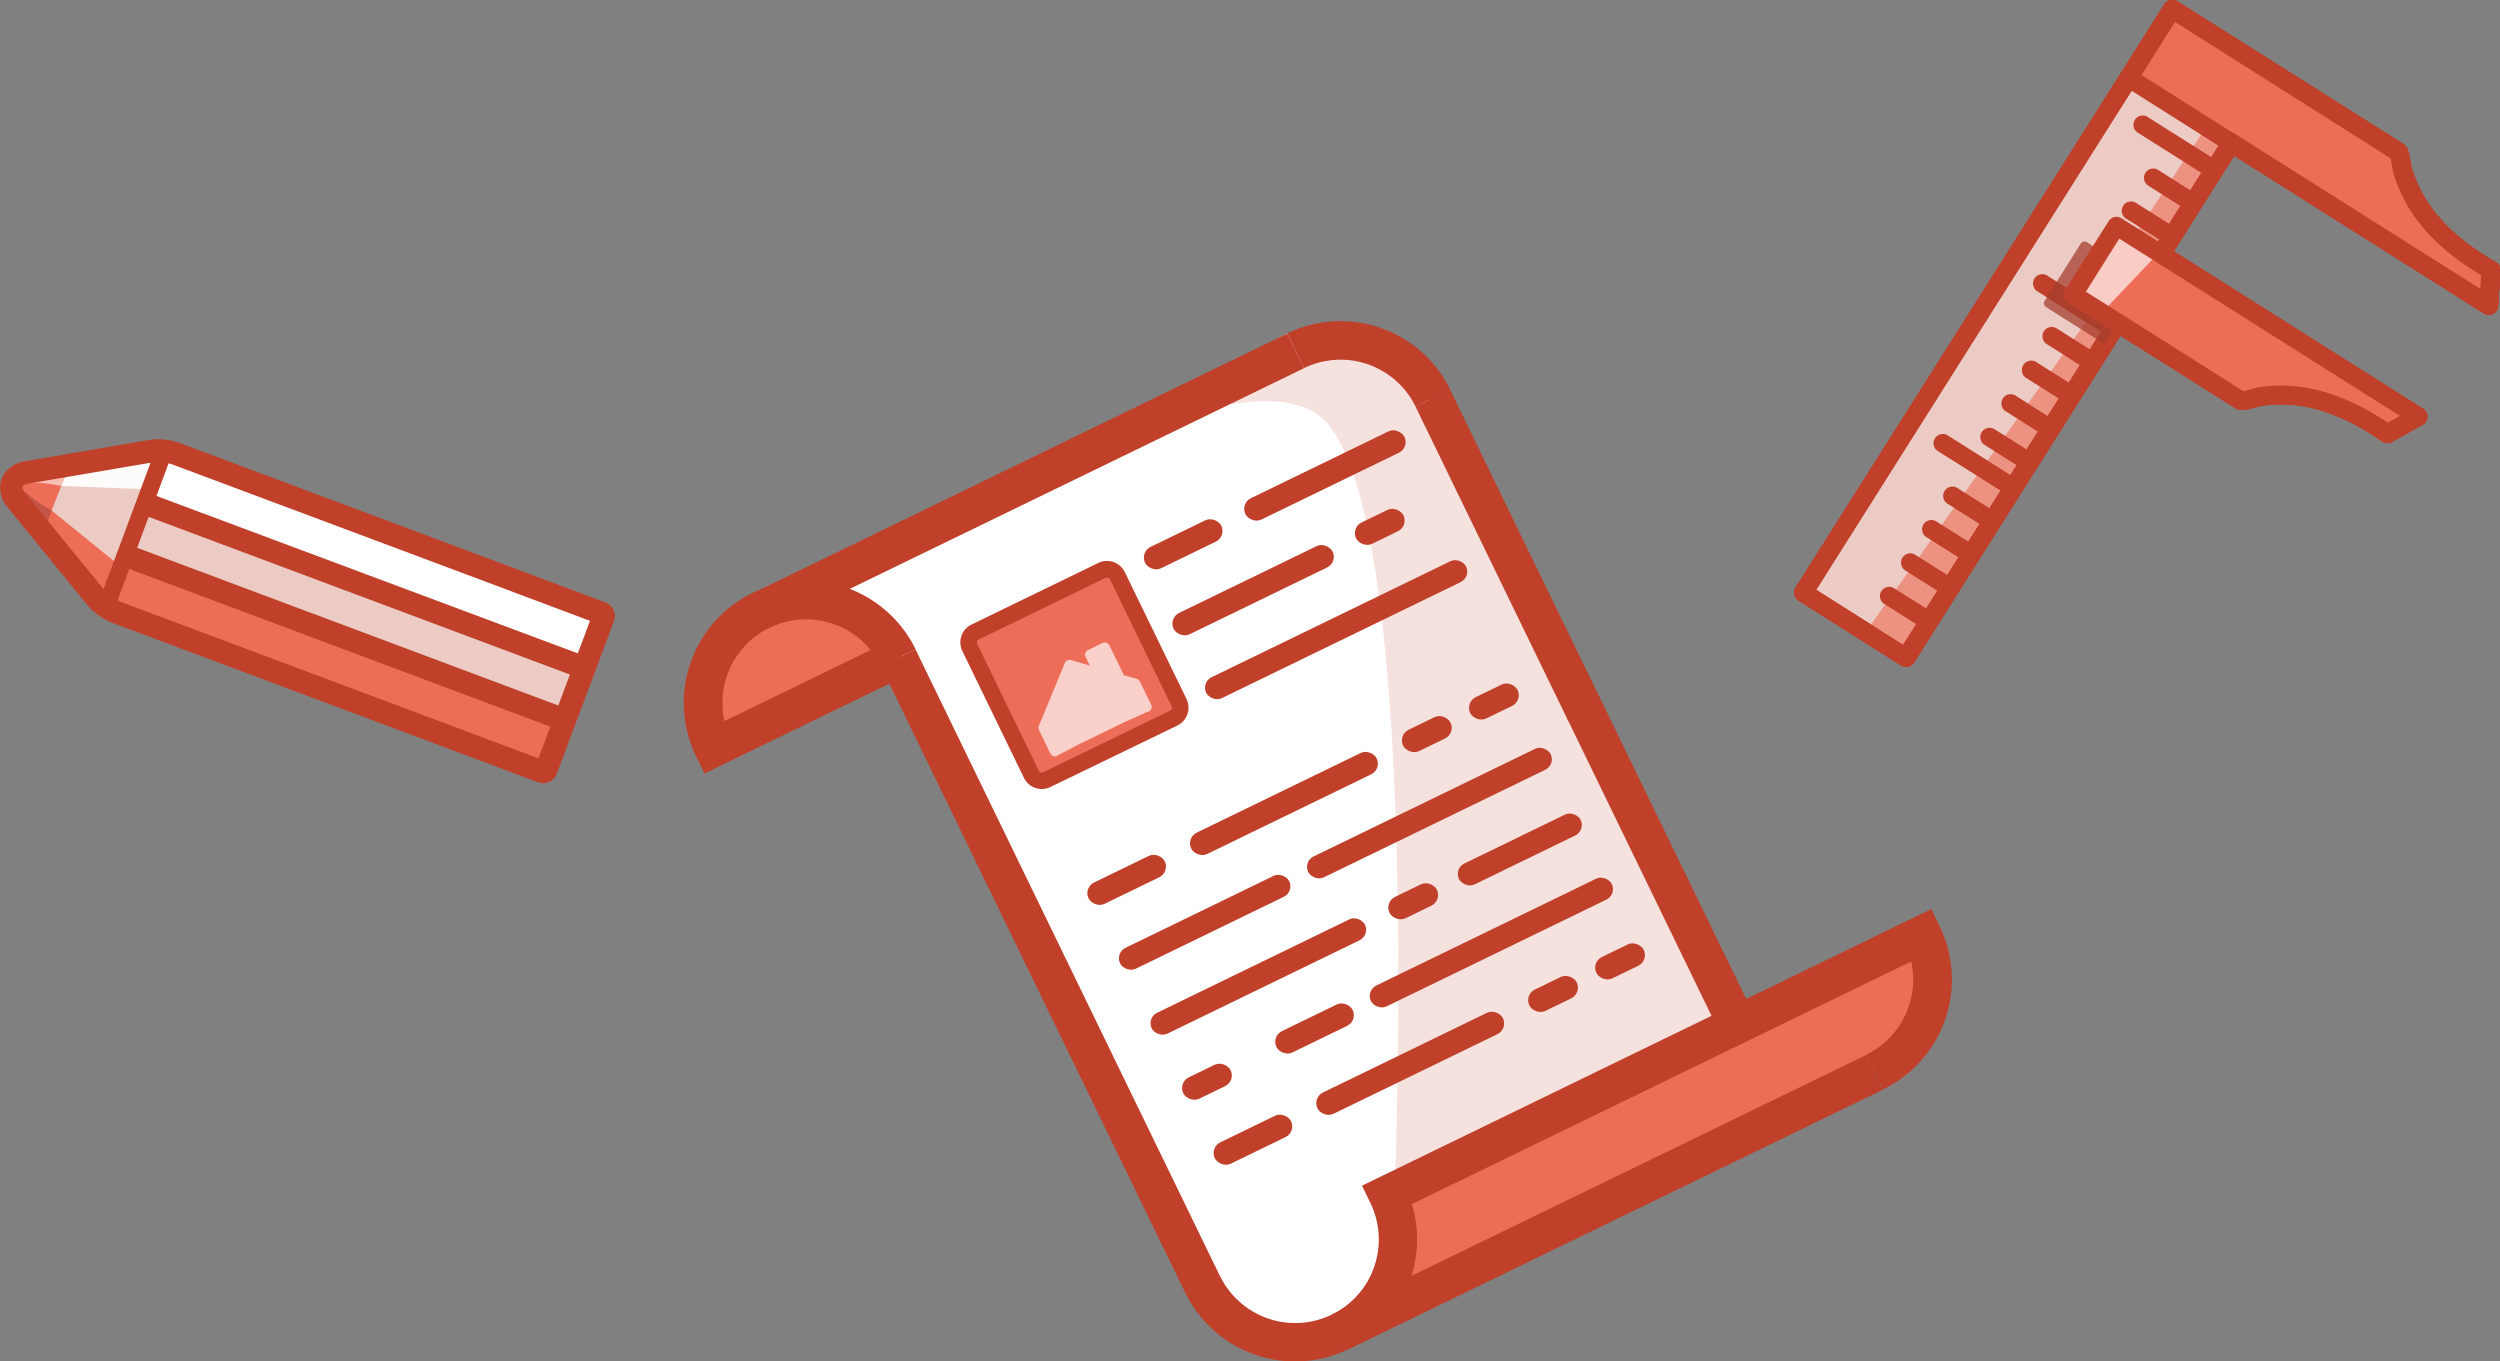 <svg xmlns="http://www.w3.org/2000/svg" viewBox="0 0 454.24 247.37"><rect x="0" y="0" width="454.24" height="247.37" fill="#808080" stroke="none"/><defs><style>.cls-1{fill:#edcbc5;}.cls-13,.cls-2{fill:#c0402a;}.cls-3{fill:#ed6d57;}.cls-4{opacity:0.62;}.cls-15,.cls-5{fill:#fff;}.cls-6{opacity:0.74;}.cls-7{fill:#a43d2c;}.cls-8{opacity:0.31;}.cls-9{opacity:0.66;}.cls-10{opacity:0.93;}.cls-11{fill:#631e20;}.cls-12{opacity:0.56;}.cls-13{opacity:0.16;}.cls-14{fill:#ed6d58;}.cls-15{opacity:0.68;}</style></defs><title>services</title><g id="Layer_2" data-name="Layer 2"><g id="Layer_1-2" data-name="Layer 1"><path class="cls-1" d="M452.13,55.45l.42-6.39c-5.37-3-10.59-7.19-13.69-12.58a26.38,26.38,0,0,1-2.36-5.42c-.18-.58-.44-3.22-.88-3.5L413.3,13.46,395.55,2.24l-.88-.56-67,106,18.63,11.77,59.08-93.52Z"/><path class="cls-2" d="M345.43,120.88,326.8,109.11a1.69,1.69,0,0,1-.53-2.33l67-106a1.69,1.69,0,0,1,2.33-.53l41,25.88c.9.57,1.11,1.63,1.44,3.63,0,.29.12.7.15.81a24.69,24.69,0,0,0,2.21,5.07c3.25,5.65,8.89,9.62,13.05,12a1.69,1.69,0,0,1,.86,1.58l-.42,6.39a1.69,1.69,0,0,1-2.58,1.32L405.94,28.27l-58.18,92.09A1.69,1.69,0,0,1,345.43,120.88ZM330,107.16l15.78,10L404,25a1.69,1.69,0,0,1,2.33-.53l44.32,28L450.8,50c-6-3.55-10.66-7.92-13.4-12.68a28.08,28.08,0,0,1-2.51-5.77,10.53,10.53,0,0,1-.25-1.23c-.07-.4-.19-1.15-.3-1.57L395.2,4Z"/><polygon class="cls-3" points="395.55 2.24 386.79 14.17 452.21 54.33 452.83 48.71 440.6 38.57 435.45 27.57 395.55 2.24"/><g class="cls-4"><polygon class="cls-3" points="405.5 27.47 347.09 119.93 340.7 115.9 382.22 56.05 383.07 52.65 401.91 23.87 405.5 27.47"/></g><path class="cls-5" d="M352.95,80.47l12.39,7.83"/><path class="cls-2" d="M364.44,89.73,352,81.9a1.69,1.69,0,0,1,1.8-2.85l12.39,7.83a1.69,1.69,0,0,1-1.8,2.85Z"/><path class="cls-5" d="M343.16,108.23l6.86,4.33"/><path class="cls-2" d="M349.12,114l-6.86-4.33a1.69,1.69,0,0,1,1.8-2.85l6.86,4.33a1.69,1.69,0,0,1-1.8,2.85Z"/><path class="cls-5" d="M347,102.16l6.86,4.33"/><path class="cls-2" d="M352.95,107.92l-6.86-4.33a1.69,1.69,0,0,1,1.8-2.85l6.86,4.33a1.69,1.69,0,0,1-1.8,2.85Z"/><path class="cls-5" d="M350.82,96.1l6.86,4.33"/><path class="cls-2" d="M356.78,101.86l-6.86-4.33a1.69,1.69,0,0,1,1.8-2.85L358.58,99a1.69,1.69,0,0,1-1.8,2.85Z"/><path class="cls-5" d="M354.66,90l6.86,4.33"/><path class="cls-2" d="M360.61,95.79l-6.86-4.33a1.69,1.69,0,0,1,1.8-2.85l6.86,4.33a1.69,1.69,0,0,1-1.8,2.85Z"/><path class="cls-5" d="M371.19,51.6l12.39,7.83"/><path class="cls-2" d="M382.68,60.86,370.29,53a1.69,1.69,0,1,1,1.8-2.85L384.48,58a1.69,1.69,0,0,1-1.8,2.85Z"/><path class="cls-5" d="M361.4,79.36l6.86,4.33"/><path class="cls-2" d="M367.36,85.11l-6.86-4.33a1.69,1.69,0,0,1,1.8-2.85l6.86,4.33a1.69,1.69,0,0,1-1.8,2.85Z"/><path class="cls-5" d="M365.23,73.29l6.86,4.33"/><path class="cls-2" d="M371.19,79l-6.86-4.33a1.69,1.69,0,0,1,1.8-2.85L373,76.2a1.69,1.69,0,0,1-1.8,2.85Z"/><path class="cls-5" d="M369.06,67.23l6.86,4.33"/><path class="cls-2" d="M375,73l-6.86-4.33A1.69,1.69,0,1,1,370,65.8l6.86,4.33A1.69,1.69,0,1,1,375,73Z"/><path class="cls-5" d="M372.9,61.16l6.86,4.33"/><path class="cls-2" d="M378.85,66.92,372,62.59a1.69,1.69,0,1,1,1.8-2.85l6.86,4.33a1.69,1.69,0,1,1-1.8,2.85Z"/><path class="cls-5" d="M379.64,50.48l6.86,4.33"/><path class="cls-2" d="M385.6,56.24l-6.86-4.33a1.69,1.69,0,0,1,1.8-2.85l6.86,4.33a1.69,1.69,0,0,1-1.8,2.85Z"/><path class="cls-5" d="M383.47,44.42l6.86,4.33"/><path class="cls-2" d="M389.43,50.18l-6.86-4.33a1.69,1.69,0,0,1,1.8-2.85l6.86,4.33a1.69,1.69,0,0,1-1.8,2.85Z"/><path class="cls-5" d="M387.31,38.35l6.86,4.33"/><path class="cls-2" d="M393.26,44.11l-6.86-4.33a1.69,1.69,0,1,1,1.8-2.85l6.86,4.33a1.69,1.69,0,1,1-1.8,2.85Z"/><path class="cls-5" d="M391.14,32.29,398,36.62"/><path class="cls-2" d="M397.09,38l-6.86-4.33a1.69,1.69,0,0,1,1.8-2.85l6.86,4.33a1.69,1.69,0,0,1-1.8,2.85Z"/><path class="cls-5" d="M389.43,22.73l12.39,7.83"/><path class="cls-2" d="M400.92,32l-12.39-7.83a1.69,1.69,0,1,1,1.8-2.85l12.39,7.83a1.69,1.69,0,0,1-1.8,2.85Z"/><path class="cls-2" d="M345.43,120.88,326.8,109.11a1.69,1.69,0,0,1-.53-2.33l67-106a1.69,1.69,0,0,1,2.33-.53l41,25.88c.9.57,1.11,1.63,1.44,3.63,0,.29.12.7.15.81a24.69,24.69,0,0,0,2.21,5.07c3.25,5.65,8.89,9.62,13.05,12a1.69,1.69,0,0,1,.86,1.58l-.42,6.39a1.69,1.69,0,0,1-2.58,1.32L405.94,28.27l-58.18,92.09A1.69,1.69,0,0,1,345.43,120.88ZM330,107.16l15.78,10L404,25a1.69,1.69,0,0,1,2.33-.53l44.32,28L450.8,50c-6-3.55-10.66-7.92-13.4-12.68a28.08,28.08,0,0,1-2.51-5.77,10.53,10.53,0,0,1-.25-1.23c-.07-.4-.19-1.15-.3-1.57L395.2,4Z"/><g class="cls-6"><path class="cls-7" d="M389.75,50.74,379.16,44a.79.79,0,0,0-1.09.25L371.49,54.7a.79.79,0,0,0,.25,1.09l10.59,6.69Z"/></g><path class="cls-3" d="M439.36,75.67,384.56,41l-7.89,12.48,30.41,19.21c.44.28,2.93-.62,3.53-.71a26.38,26.38,0,0,1,5.91-.2c6.2.49,12.21,3.4,17.24,7Z"/><g class="cls-8"><polygon class="cls-5" points="391.88 46.3 382.43 56.26 377.7 52.52 376.26 54.8 384.84 41.22 391.88 46.3"/></g><path class="cls-2" d="M406.18,74.17,375.77,55a1.69,1.69,0,0,1-.53-2.33l7.89-12.48a1.69,1.69,0,0,1,2.33-.53l54.8,34.62a1.69,1.69,0,0,1-.08,2.9l-5.59,3.12a1.7,1.7,0,0,1-1.8-.1c-3.89-2.75-9.9-6.14-16.4-6.65a24.69,24.69,0,0,0-5.53.19l-.79.21C408.13,74.47,407.08,74.73,406.18,74.17ZM379,53l28.6,18.07c.43-.08,1.16-.29,1.55-.4a10.52,10.52,0,0,1,1.22-.31,28.08,28.08,0,0,1,6.29-.21c5.47.43,11.4,2.73,17.2,6.65l2.2-1.23-51-32.21Z"/><path class="cls-2" d="M404.52,27.37,385.88,15.59a1.69,1.69,0,0,1,1.8-2.85l18.63,11.77a1.69,1.69,0,0,1-1.8,2.85Z"/><path class="cls-1" d="M452.13,55.45l.42-6.39c-5.37-3-10.59-7.19-13.69-12.58a26.38,26.38,0,0,1-2.36-5.42c-.18-.58-.44-3.22-.88-3.5L413.3,13.46,395.55,2.24l-.88-.56-67,106,18.63,11.77,59.08-93.52Z"/><path class="cls-2" d="M345.43,120.88,326.8,109.11a1.69,1.69,0,0,1-.53-2.33l67-106a1.69,1.69,0,0,1,2.33-.53l41,25.88c.9.57,1.11,1.63,1.44,3.63,0,.29.12.7.15.81a24.69,24.69,0,0,0,2.21,5.07c3.25,5.65,8.89,9.62,13.05,12a1.69,1.69,0,0,1,.86,1.58l-.42,6.39a1.69,1.69,0,0,1-2.58,1.32L405.94,28.27l-58.18,92.09A1.69,1.69,0,0,1,345.43,120.88ZM330,107.16l15.78,10L404,25a1.69,1.69,0,0,1,2.33-.53l44.32,28L450.8,50c-6-3.55-10.66-7.92-13.4-12.68a28.08,28.08,0,0,1-2.51-5.77,10.53,10.53,0,0,1-.25-1.23c-.07-.4-.19-1.15-.3-1.57L395.2,4Z"/><polygon class="cls-3" points="395.55 2.24 386.79 14.17 452.21 54.33 452.83 48.71 440.6 38.57 435.45 27.57 395.55 2.24"/><g class="cls-4"><polygon class="cls-3" points="405.5 27.47 347.09 119.93 340.7 115.9 382.22 56.05 383.07 52.65 401.91 23.87 405.5 27.47"/></g><path class="cls-5" d="M352.95,80.47l12.39,7.83"/><path class="cls-2" d="M364.44,89.73,352,81.9a1.69,1.69,0,0,1,1.8-2.85l12.39,7.83a1.69,1.69,0,0,1-1.8,2.85Z"/><path class="cls-5" d="M343.16,108.23l6.86,4.33"/><path class="cls-2" d="M349.12,114l-6.86-4.33a1.69,1.69,0,0,1,1.8-2.85l6.86,4.33a1.69,1.69,0,0,1-1.8,2.85Z"/><path class="cls-5" d="M347,102.16l6.86,4.33"/><path class="cls-2" d="M352.95,107.92l-6.86-4.33a1.69,1.69,0,0,1,1.8-2.85l6.86,4.33a1.69,1.69,0,0,1-1.8,2.85Z"/><path class="cls-5" d="M350.82,96.1l6.86,4.33"/><path class="cls-2" d="M356.78,101.86l-6.86-4.33a1.69,1.69,0,0,1,1.8-2.85L358.58,99a1.69,1.69,0,0,1-1.8,2.85Z"/><path class="cls-5" d="M354.66,90l6.86,4.33"/><path class="cls-2" d="M360.61,95.79l-6.86-4.33a1.69,1.69,0,0,1,1.8-2.85l6.86,4.33a1.69,1.69,0,0,1-1.8,2.85Z"/><path class="cls-5" d="M371.19,51.6l12.39,7.83"/><path class="cls-2" d="M382.68,60.86,370.29,53a1.69,1.69,0,1,1,1.8-2.85L384.48,58a1.69,1.69,0,0,1-1.8,2.85Z"/><path class="cls-5" d="M361.4,79.36l6.86,4.33"/><path class="cls-2" d="M367.36,85.11l-6.86-4.33a1.69,1.69,0,0,1,1.8-2.85l6.86,4.33a1.69,1.69,0,0,1-1.8,2.85Z"/><path class="cls-5" d="M365.23,73.29l6.86,4.33"/><path class="cls-2" d="M371.19,79l-6.86-4.33a1.69,1.69,0,0,1,1.8-2.85L373,76.2a1.69,1.69,0,0,1-1.8,2.85Z"/><path class="cls-5" d="M369.06,67.23l6.86,4.33"/><path class="cls-2" d="M375,73l-6.86-4.33A1.69,1.69,0,1,1,370,65.8l6.86,4.33A1.69,1.69,0,1,1,375,73Z"/><path class="cls-5" d="M372.9,61.16l6.86,4.33"/><path class="cls-2" d="M378.85,66.92,372,62.59a1.69,1.69,0,1,1,1.8-2.85l6.86,4.33a1.69,1.69,0,1,1-1.8,2.85Z"/><path class="cls-5" d="M379.64,50.48l6.86,4.33"/><path class="cls-2" d="M385.6,56.24l-6.86-4.33a1.69,1.69,0,0,1,1.8-2.85l6.86,4.33a1.69,1.69,0,0,1-1.8,2.85Z"/><path class="cls-5" d="M383.47,44.42l6.86,4.33"/><path class="cls-2" d="M389.43,50.18l-6.86-4.33a1.69,1.69,0,0,1,1.8-2.85l6.86,4.33a1.69,1.69,0,0,1-1.8,2.85Z"/><path class="cls-5" d="M387.31,38.35l6.86,4.33"/><path class="cls-2" d="M393.26,44.11l-6.86-4.33a1.69,1.69,0,1,1,1.8-2.85l6.86,4.33a1.69,1.69,0,1,1-1.8,2.85Z"/><path class="cls-5" d="M391.14,32.29,398,36.62"/><path class="cls-2" d="M397.09,38l-6.86-4.33a1.69,1.69,0,0,1,1.8-2.85l6.86,4.33a1.69,1.69,0,0,1-1.8,2.85Z"/><path class="cls-5" d="M389.43,22.73l12.39,7.83"/><path class="cls-2" d="M400.92,32l-12.39-7.83a1.69,1.69,0,1,1,1.8-2.85l12.39,7.83a1.69,1.69,0,0,1-1.8,2.85Z"/><path class="cls-2" d="M345.43,120.88,326.8,109.11a1.69,1.69,0,0,1-.53-2.33l67-106a1.69,1.69,0,0,1,2.33-.53l41,25.88c.9.57,1.11,1.63,1.44,3.63,0,.29.12.7.15.81a24.69,24.69,0,0,0,2.21,5.07c3.25,5.65,8.89,9.62,13.05,12a1.69,1.69,0,0,1,.86,1.58l-.42,6.39a1.69,1.69,0,0,1-2.58,1.32L405.94,28.27l-58.18,92.09A1.69,1.69,0,0,1,345.43,120.88ZM330,107.16l15.78,10L404,25a1.69,1.69,0,0,1,2.33-.53l44.32,28L450.8,50c-6-3.55-10.66-7.92-13.4-12.68a28.08,28.08,0,0,1-2.51-5.77,10.53,10.53,0,0,1-.25-1.23c-.07-.4-.19-1.15-.3-1.57L395.2,4Z"/><g class="cls-6"><path class="cls-7" d="M389.75,50.74,379.16,44a.79.79,0,0,0-1.09.25L371.49,54.7a.79.79,0,0,0,.25,1.09l10.59,6.69Z"/></g><path class="cls-3" d="M439.36,75.67,384.56,41l-7.89,12.48,30.41,19.21c.44.28,2.93-.62,3.53-.71a26.38,26.38,0,0,1,5.91-.2c6.2.49,12.21,3.4,17.24,7Z"/><g class="cls-8"><polygon class="cls-5" points="391.88 46.3 382.43 56.26 377.7 52.52 376.26 54.8 384.84 41.22 391.88 46.3"/></g><path class="cls-2" d="M406.18,74.17,375.77,55a1.69,1.69,0,0,1-.53-2.33l7.89-12.48a1.69,1.69,0,0,1,2.33-.53l54.8,34.62a1.69,1.69,0,0,1-.08,2.9l-5.59,3.12a1.7,1.7,0,0,1-1.8-.1c-3.89-2.75-9.9-6.14-16.4-6.65a24.69,24.69,0,0,0-5.53.19l-.79.21C408.13,74.47,407.08,74.73,406.18,74.17ZM379,53l28.6,18.07c.43-.08,1.16-.29,1.55-.4a10.52,10.52,0,0,1,1.22-.31,28.08,28.08,0,0,1,6.29-.21c5.47.43,11.4,2.73,17.2,6.65l2.2-1.23-51-32.21Z"/><path class="cls-2" d="M404.52,27.37,385.88,15.59a1.69,1.69,0,0,1,1.8-2.85l18.63,11.77a1.69,1.69,0,0,1-1.8,2.85Z"/><path class="cls-1" d="M452.13,55.45l.42-6.39c-5.37-3-10.59-7.19-13.69-12.58a26.38,26.38,0,0,1-2.36-5.42c-.18-.58-.44-3.22-.88-3.5L413.3,13.46,395.55,2.24l-.88-.56-67,106,18.63,11.77,59.08-93.52Z"/><path class="cls-2" d="M345.43,120.88,326.8,109.11a1.69,1.69,0,0,1-.53-2.33l67-106a1.69,1.69,0,0,1,2.33-.53l41,25.88c.9.57,1.11,1.63,1.44,3.63,0,.29.12.7.15.81a24.69,24.69,0,0,0,2.21,5.07c3.25,5.65,8.89,9.62,13.05,12a1.69,1.69,0,0,1,.86,1.58l-.42,6.39a1.69,1.69,0,0,1-2.58,1.32L405.94,28.27l-58.18,92.09A1.69,1.69,0,0,1,345.43,120.88ZM330,107.16l15.78,10L404,25a1.69,1.69,0,0,1,2.33-.53l44.32,28L450.8,50c-6-3.55-10.66-7.92-13.4-12.68a28.08,28.08,0,0,1-2.51-5.77,10.53,10.53,0,0,1-.25-1.23c-.07-.4-.19-1.15-.3-1.57L395.2,4Z"/><polygon class="cls-3" points="395.55 2.24 386.79 14.17 452.21 54.33 452.83 48.71 440.6 38.57 435.45 27.57 395.55 2.24"/><g class="cls-4"><polygon class="cls-3" points="405.5 27.47 347.09 119.93 340.7 115.9 382.22 56.05 383.07 52.65 401.91 23.87 405.5 27.47"/></g><path class="cls-5" d="M352.95,80.47l12.39,7.83"/><path class="cls-2" d="M364.44,89.73,352,81.9a1.69,1.69,0,0,1,1.8-2.85l12.39,7.83a1.69,1.69,0,0,1-1.8,2.85Z"/><path class="cls-5" d="M343.16,108.23l6.86,4.33"/><path class="cls-2" d="M349.12,114l-6.86-4.33a1.69,1.69,0,0,1,1.8-2.85l6.86,4.33a1.69,1.69,0,0,1-1.8,2.85Z"/><path class="cls-5" d="M347,102.16l6.86,4.33"/><path class="cls-2" d="M352.95,107.92l-6.86-4.33a1.69,1.69,0,0,1,1.8-2.85l6.86,4.33a1.69,1.69,0,0,1-1.8,2.85Z"/><path class="cls-5" d="M350.82,96.1l6.86,4.33"/><path class="cls-2" d="M356.78,101.86l-6.86-4.33a1.69,1.69,0,0,1,1.8-2.85L358.58,99a1.69,1.69,0,0,1-1.8,2.85Z"/><path class="cls-5" d="M354.66,90l6.86,4.33"/><path class="cls-2" d="M360.61,95.79l-6.86-4.33a1.69,1.69,0,0,1,1.8-2.85l6.86,4.33a1.69,1.69,0,0,1-1.8,2.85Z"/><path class="cls-5" d="M371.19,51.6l12.39,7.83"/><path class="cls-2" d="M382.68,60.86,370.29,53a1.69,1.69,0,1,1,1.8-2.85L384.48,58a1.69,1.69,0,0,1-1.8,2.85Z"/><path class="cls-5" d="M361.4,79.36l6.86,4.33"/><path class="cls-2" d="M367.36,85.11l-6.86-4.33a1.69,1.69,0,0,1,1.8-2.85l6.86,4.33a1.69,1.69,0,0,1-1.8,2.85Z"/><path class="cls-5" d="M365.23,73.29l6.86,4.33"/><path class="cls-2" d="M371.19,79l-6.86-4.33a1.69,1.69,0,0,1,1.8-2.85L373,76.2a1.69,1.69,0,0,1-1.8,2.85Z"/><path class="cls-5" d="M369.06,67.23l6.86,4.33"/><path class="cls-2" d="M375,73l-6.86-4.33A1.69,1.69,0,1,1,370,65.8l6.86,4.33A1.69,1.69,0,1,1,375,73Z"/><path class="cls-5" d="M372.9,61.16l6.86,4.33"/><path class="cls-2" d="M378.85,66.92,372,62.59a1.69,1.69,0,1,1,1.8-2.85l6.86,4.33a1.69,1.69,0,1,1-1.8,2.85Z"/><path class="cls-5" d="M379.64,50.48l6.86,4.33"/><path class="cls-2" d="M385.6,56.24l-6.86-4.33a1.69,1.69,0,0,1,1.8-2.85l6.86,4.33a1.69,1.69,0,0,1-1.8,2.85Z"/><path class="cls-5" d="M383.47,44.42l6.86,4.33"/><path class="cls-2" d="M389.43,50.18l-6.86-4.33a1.69,1.69,0,0,1,1.8-2.85l6.86,4.33a1.69,1.69,0,0,1-1.8,2.85Z"/><path class="cls-5" d="M387.31,38.35l6.86,4.33"/><path class="cls-2" d="M393.26,44.11l-6.86-4.33a1.69,1.69,0,1,1,1.8-2.85l6.86,4.33a1.69,1.69,0,1,1-1.8,2.85Z"/><path class="cls-5" d="M391.14,32.29,398,36.62"/><path class="cls-2" d="M397.09,38l-6.86-4.33a1.69,1.69,0,0,1,1.8-2.85l6.86,4.33a1.69,1.69,0,0,1-1.8,2.85Z"/><path class="cls-5" d="M389.43,22.73l12.39,7.83"/><path class="cls-2" d="M400.92,32l-12.39-7.83a1.69,1.69,0,1,1,1.8-2.85l12.39,7.83a1.69,1.69,0,0,1-1.8,2.85Z"/><path class="cls-2" d="M345.43,120.88,326.8,109.11a1.69,1.69,0,0,1-.53-2.33l67-106a1.69,1.69,0,0,1,2.33-.53l41,25.88c.9.57,1.11,1.63,1.44,3.63,0,.29.12.7.15.81a24.69,24.69,0,0,0,2.21,5.07c3.25,5.65,8.89,9.62,13.05,12a1.69,1.69,0,0,1,.86,1.58l-.42,6.39a1.69,1.69,0,0,1-2.58,1.32L405.94,28.27l-58.18,92.09A1.69,1.69,0,0,1,345.43,120.88ZM330,107.16l15.78,10L404,25a1.69,1.69,0,0,1,2.33-.53l44.32,28L450.8,50c-6-3.55-10.66-7.92-13.4-12.68a28.08,28.08,0,0,1-2.51-5.77,10.53,10.53,0,0,1-.25-1.23c-.07-.4-.19-1.15-.3-1.57L395.2,4Z"/><g class="cls-6"><path class="cls-7" d="M389.75,50.74,379.16,44a.79.79,0,0,0-1.09.25L371.49,54.7a.79.79,0,0,0,.25,1.09l10.59,6.69Z"/></g><path class="cls-3" d="M439.36,75.67,384.56,41l-7.89,12.48,30.41,19.21c.44.28,2.93-.62,3.53-.71a26.38,26.38,0,0,1,5.91-.2c6.2.49,12.21,3.4,17.24,7Z"/><g class="cls-8"><polygon class="cls-5" points="391.88 46.3 382.43 56.26 377.7 52.52 376.26 54.8 384.84 41.22 391.88 46.3"/></g><path class="cls-2" d="M406.18,74.17,375.77,55a1.69,1.69,0,0,1-.53-2.33l7.89-12.48a1.69,1.69,0,0,1,2.33-.53l54.8,34.62a1.69,1.69,0,0,1-.08,2.9l-5.59,3.12a1.7,1.7,0,0,1-1.8-.1c-3.89-2.75-9.9-6.14-16.4-6.65a24.69,24.69,0,0,0-5.53.19l-.79.21C408.13,74.47,407.08,74.73,406.18,74.17ZM379,53l28.6,18.07c.43-.08,1.16-.29,1.55-.4a10.52,10.52,0,0,1,1.22-.31,28.08,28.08,0,0,1,6.29-.21c5.47.43,11.4,2.73,17.2,6.65l2.2-1.23-51-32.21Z"/><path class="cls-2" d="M404.52,27.37,385.88,15.59a1.69,1.69,0,0,1,1.8-2.85l18.63,11.77a1.69,1.69,0,0,1-1.8,2.85Z"/><path class="cls-1" d="M452.13,55.45l.42-6.39c-5.37-3-10.59-7.19-13.69-12.58a26.38,26.38,0,0,1-2.36-5.42c-.18-.58-.44-3.22-.88-3.5L413.3,13.46,395.55,2.24l-.88-.56-67,106,18.63,11.77,59.08-93.52Z"/><path class="cls-2" d="M345.43,120.88,326.8,109.11a1.69,1.69,0,0,1-.53-2.33l67-106a1.69,1.69,0,0,1,2.33-.53l41,25.88c.9.57,1.11,1.63,1.44,3.63,0,.29.12.7.15.81a24.69,24.69,0,0,0,2.21,5.07c3.25,5.65,8.89,9.62,13.05,12a1.69,1.69,0,0,1,.86,1.58l-.42,6.39a1.69,1.69,0,0,1-2.58,1.32L405.94,28.27l-58.18,92.09A1.69,1.69,0,0,1,345.43,120.88ZM330,107.16l15.78,10L404,25a1.69,1.69,0,0,1,2.33-.53l44.32,28L450.8,50c-6-3.55-10.66-7.92-13.4-12.68a28.08,28.08,0,0,1-2.51-5.77,10.53,10.53,0,0,1-.25-1.23c-.07-.4-.19-1.15-.3-1.57L395.2,4Z"/><polygon class="cls-3" points="395.55 2.24 386.79 14.17 452.21 54.33 452.83 48.71 440.6 38.57 435.45 27.57 395.55 2.24"/><g class="cls-4"><polygon class="cls-3" points="405.5 27.47 347.09 119.93 339 114.82 381.21 55.41 381.82 51.86 400.79 23.16 405.5 27.47"/></g><path class="cls-5" d="M352.95,80.47l12.39,7.83"/><path class="cls-2" d="M364.44,89.73,352,81.9a1.69,1.69,0,0,1,1.8-2.85l12.39,7.83a1.69,1.69,0,0,1-1.8,2.85Z"/><path class="cls-5" d="M343.16,108.23l6.86,4.33"/><path class="cls-2" d="M349.12,114l-6.86-4.33a1.69,1.69,0,0,1,1.8-2.85l6.86,4.33a1.69,1.69,0,0,1-1.8,2.85Z"/><path class="cls-5" d="M347,102.16l6.86,4.33"/><path class="cls-2" d="M352.95,107.92l-6.86-4.33a1.69,1.69,0,0,1,1.8-2.85l6.86,4.33a1.69,1.69,0,0,1-1.8,2.85Z"/><path class="cls-5" d="M350.82,96.1l6.86,4.33"/><path class="cls-2" d="M356.78,101.86l-6.86-4.33a1.69,1.69,0,0,1,1.8-2.85L358.58,99a1.69,1.69,0,0,1-1.8,2.85Z"/><path class="cls-5" d="M354.66,90l6.86,4.33"/><path class="cls-2" d="M360.61,95.79l-6.86-4.33a1.69,1.69,0,0,1,1.8-2.85l6.86,4.33a1.69,1.69,0,0,1-1.8,2.85Z"/><path class="cls-5" d="M371.19,51.6l12.39,7.83"/><path class="cls-2" d="M382.68,60.86,370.29,53a1.69,1.69,0,1,1,1.8-2.85L384.48,58a1.69,1.69,0,0,1-1.8,2.85Z"/><path class="cls-5" d="M361.4,79.36l6.86,4.33"/><path class="cls-2" d="M367.36,85.11l-6.86-4.33a1.69,1.69,0,0,1,1.8-2.85l6.86,4.33a1.69,1.69,0,0,1-1.8,2.85Z"/><path class="cls-5" d="M365.23,73.29l6.86,4.33"/><path class="cls-2" d="M371.19,79l-6.86-4.33a1.69,1.69,0,0,1,1.8-2.85L373,76.2a1.69,1.69,0,0,1-1.8,2.85Z"/><path class="cls-5" d="M369.06,67.23l6.86,4.33"/><path class="cls-2" d="M375,73l-6.86-4.33A1.69,1.69,0,1,1,370,65.8l6.86,4.33A1.69,1.69,0,1,1,375,73Z"/><path class="cls-5" d="M372.9,61.16l6.86,4.33"/><path class="cls-2" d="M378.85,66.92,372,62.59a1.69,1.69,0,1,1,1.8-2.85l6.86,4.33a1.69,1.69,0,1,1-1.8,2.85Z"/><path class="cls-5" d="M379.64,50.48l6.86,4.33"/><path class="cls-2" d="M385.6,56.24l-6.86-4.33a1.69,1.69,0,0,1,1.8-2.85l6.86,4.33a1.69,1.69,0,0,1-1.8,2.85Z"/><path class="cls-5" d="M383.47,44.42l6.86,4.33"/><path class="cls-2" d="M389.43,50.18l-6.86-4.33a1.69,1.69,0,0,1,1.8-2.85l6.86,4.33a1.69,1.69,0,0,1-1.8,2.85Z"/><path class="cls-5" d="M387.31,38.35l6.86,4.33"/><path class="cls-2" d="M393.26,44.11l-6.86-4.33a1.69,1.69,0,1,1,1.8-2.85l6.86,4.33a1.69,1.69,0,1,1-1.8,2.85Z"/><path class="cls-5" d="M391.14,32.29,398,36.62"/><path class="cls-2" d="M397.09,38l-6.86-4.33a1.69,1.69,0,0,1,1.8-2.85l6.86,4.33a1.69,1.69,0,0,1-1.8,2.85Z"/><path class="cls-5" d="M389.43,22.73l12.39,7.83"/><path class="cls-2" d="M400.92,32l-12.39-7.83a1.69,1.69,0,1,1,1.8-2.85l12.39,7.83a1.69,1.69,0,0,1-1.8,2.85Z"/><path class="cls-2" d="M345.43,120.88,326.8,109.11a1.69,1.69,0,0,1-.53-2.33l67-106a1.69,1.69,0,0,1,2.33-.53l41,25.88c.9.57,1.11,1.63,1.44,3.63,0,.29.12.7.15.81a24.69,24.69,0,0,0,2.21,5.07c3.25,5.65,8.89,9.62,13.05,12a1.69,1.69,0,0,1,.86,1.58l-.42,6.39a1.69,1.69,0,0,1-2.58,1.32L405.94,28.27l-58.18,92.09A1.69,1.69,0,0,1,345.43,120.88ZM330,107.16l15.78,10L404,25a1.69,1.69,0,0,1,2.33-.53l44.32,28L450.8,50c-6-3.55-10.66-7.92-13.4-12.68a28.08,28.08,0,0,1-2.51-5.77,10.53,10.53,0,0,1-.25-1.23c-.07-.4-.19-1.15-.3-1.57L395.2,4Z"/><g class="cls-6"><path class="cls-7" d="M389.75,50.74,379.16,44a.79.79,0,0,0-1.09.25L371.49,54.7a.79.79,0,0,0,.25,1.09l10.59,6.69Z"/></g><path class="cls-3" d="M439.36,75.67,384.56,41l-7.89,12.48,30.41,19.21c.44.28,2.93-.62,3.53-.71a26.38,26.38,0,0,1,5.91-.2c6.2.49,12.21,3.4,17.24,7Z"/><g class="cls-9"><polygon class="cls-5" points="391.88 46.3 382.43 56.26 377.7 52.52 376.26 54.8 384.84 41.22 391.88 46.3"/></g><path class="cls-2" d="M406.18,74.17,375.77,55a1.69,1.69,0,0,1-.53-2.33l7.89-12.48a1.69,1.69,0,0,1,2.33-.53l54.8,34.62a1.69,1.69,0,0,1-.08,2.9l-5.59,3.12a1.7,1.7,0,0,1-1.8-.1c-3.89-2.75-9.9-6.14-16.4-6.65a24.69,24.69,0,0,0-5.53.19l-.79.21C408.13,74.47,407.08,74.73,406.18,74.17ZM379,53l28.6,18.07c.43-.08,1.16-.29,1.55-.4a10.52,10.52,0,0,1,1.22-.31,28.08,28.08,0,0,1,6.29-.21c5.47.43,11.4,2.73,17.2,6.65l2.2-1.23-51-32.21Z"/><path class="cls-2" d="M404.52,27.37,385.88,15.59a1.69,1.69,0,0,1,1.8-2.85l18.63,11.77a1.69,1.69,0,0,1-1.8,2.85Z"/><polygon class="cls-1" points="29.71 81.56 18.59 109.74 7.57 96.51 12.23 84.56 29.71 81.56"/><g class="cls-10"><polygon class="cls-5" points="12.5 83.35 3.33 88 28.38 88.97 29.16 81.5 12.5 83.35"/></g><path class="cls-3" d="M12.53,84.73l-6.16.76C2.11,86,1,89,3.85,92.22l4,4.45,2.32-5.92Z"/><polygon class="cls-3" points="7.24 97.41 3.38 87.88 22.87 103.71 18.59 109.74 7.24 97.41"/><g class="cls-8"><path class="cls-11" d="M6.1,96.26,2.24,86.73l1.44,1.43s-.67-.4.73,1.09a28.58,28.58,0,0,0,5,3.51l-.93,2.4Z"/></g><rect class="cls-1" x="59.89" y="67.91" width="10.07" height="86.81" transform="translate(-62.09 133.1) rotate(-69.48)"/><rect class="cls-5" x="62.78" y="57.28" width="10.07" height="86.81" transform="translate(-50.26 128.9) rotate(-69.48)"/><rect class="cls-3" x="56.48" y="78.29" width="9.13" height="86.81" transform="translate(-74.33 136.2) rotate(-69.48)"/><g class="cls-12"><path class="cls-5" d="M11,83.45,1.83,88.11l2-.13s-.77-.14,1.27-.34a26.89,26.89,0,0,1,6,.67l2-5Z"/></g><path class="cls-2" d="M1.77,87.55h0a3.66,3.66,0,0,1,3-2.11l25.49-4.37L19,111.18l-16.36-20A3.66,3.66,0,0,1,1.77,87.55Zm27.34-5.49L5,86.21A2.93,2.93,0,0,0,2.5,87.82a2.93,2.93,0,0,0,.79,2.83l15.5,19Z"/><path class="cls-2" d="M98.73,142a2.37,2.37,0,0,1-.83-.15l-77-28.82a11.37,11.37,0,0,1-4.8-3.29L1.67,92.13a5.14,5.14,0,0,1-1.16-5A5.14,5.14,0,0,1,4.7,84l22.46-3.86a9.16,9.16,0,0,1,1.54-.13,12.26,12.26,0,0,1,4.24.8l77,28.82a2.39,2.39,0,0,1,1.4,3.07L101,140.5A2.39,2.39,0,0,1,98.73,142Zm-70-58.4a5.49,5.49,0,0,0-.93.08L5.31,87.58c-.76.13-1.3.42-1.43.76s.09.92.58,1.51l14.41,17.66a7.88,7.88,0,0,0,3.28,2.19L98,138.1l9.54-25.48L31.69,84.22A8.64,8.64,0,0,0,28.71,83.65Z"/><path class="cls-2" d="M28.71,80.3a12,12,0,0,1,4.15.79l58.3,21.82,5,1.88,13.67,5.12a2.13,2.13,0,0,1,1.25,2.75l-10.39,27.75A2.12,2.12,0,0,1,98,141.66l-13.68-5.12-5-1.88L21,112.83a11.13,11.13,0,0,1-4.7-3.21L1.87,92a4.9,4.9,0,0,1-1.12-4.8,4.9,4.9,0,0,1,4-2.89l22.46-3.86a8.89,8.89,0,0,1,1.5-.12m69.45,58.12,9.71-25.95L95.1,107.69l-5-1.88L31.77,84a9,9,0,0,0-3.07-.59,5.76,5.76,0,0,0-1,.08L5.27,87.33c-.86.15-1.46.49-1.62.92A2,2,0,0,0,4.27,90l14.41,17.66a8.13,8.13,0,0,0,3.39,2.27l58.3,21.82,5,1.88,12.77,4.78M28.71,79.8a9.41,9.41,0,0,0-1.59.13L4.66,83.79A5.38,5.38,0,0,0,.28,87a5.38,5.38,0,0,0,1.2,5.3l14.41,17.66a11.63,11.63,0,0,0,4.91,3.36l58.3,21.82,5,1.88,13.68,5.12a2.62,2.62,0,0,0,3.38-1.54l10.39-27.75a2.63,2.63,0,0,0-1.54-3.39l-13.67-5.12-5-1.88L33,80.62a12.51,12.51,0,0,0-4.33-.82Zm69.16,58-12.3-4.61-5-1.88-58.3-21.82a7.62,7.62,0,0,1-3.17-2.11L4.65,89.7c-.48-.59-.61-1.07-.54-1.27s.5-.48,1.24-.6L27.82,84a5.27,5.27,0,0,1,.89-.07,8.51,8.51,0,0,1,2.89.56l58.3,21.82,5,1.88,12.3,4.61-9.36,25Z"/><rect class="cls-2" x="8.92" y="94.44" width="30.8" height="3.1" transform="matrix(0.35, -0.94, 0.94, 0.35, -74.11, 85.11)"/><rect class="cls-2" x="65.17" y="63.06" width="3.6" height="87.31" transform="translate(-56.45 131.99) rotate(-69.46)"/><path class="cls-2" d="M26.86,90l81.3,30.43-1.09,2.9L25.78,92.95,26.86,90m-.29-.64-.18.47-1.09,2.9-.18.47.47.18,81.3,30.43.47.18.18-.47,1.09-2.9.18-.47-.47-.18L27,89.58l-.47-.18Z"/><rect class="cls-2" x="60.86" y="72.18" width="3.6" height="87.31" transform="translate(-67.79 133.94) rotate(-69.49)"/><path class="cls-2" d="M22.55,99.18l81.3,30.43-1.09,2.9-81.3-30.43,1.09-2.9m-.29-.64-.18.47L21,101.9l-.18.47.47.18L102.59,133l.47.18.18-.47,1.09-2.9.18-.47-.47-.18L22.72,98.71l-.47-.18Z"/><polygon class="cls-5" points="221.49 239.47 161.33 115.66 145.77 109.21 233.88 60.57 257.25 67.28 272.56 97.47 304.08 162.34 320.67 204.48 243.47 242 221.49 239.47"/><path class="cls-13" d="M314.16,185.92,257.25,67.29l-23.42-3.72s-90.7,40.22-88.06,45.64c1.31,2.7,74.26-48.27,93.86-33.71S253.2,222,253.2,222l66.17-41.51Z"/><path class="cls-3" d="M129.06,134.67s-3.83-20,7.44-22.77,18.67-5.11,24.83,3.75,1.78,3.94,1.78,3.94Z"/><polygon class="cls-3" points="349.24 169.85 351.07 179.34 345.86 192.25 243.47 242 252.48 232.52 253.97 225.48 252.1 217.05 349.24 169.85"/><rect class="cls-14" x="180.3" y="107.75" width="29.82" height="29.82" rx="2.09" ry="2.09" transform="translate(-33.98 97.65) rotate(-25.91)"/><path class="cls-2" d="M213.91,131.83,190.85,143a3.6,3.6,0,0,1-4.8-1.66l-11.2-23.06a3.6,3.6,0,0,1,1.66-4.8l23.06-11.2a3.6,3.6,0,0,1,4.8,1.66L215.58,127A3.6,3.6,0,0,1,213.91,131.83ZM177.82,116.2a.59.59,0,0,0-.27.79l11.2,23.06a.59.59,0,0,0,.79.27l23.06-11.2a.59.59,0,0,0,.28-.79l-11.2-23.06a.59.59,0,0,0-.79-.27Z"/><rect class="cls-2" x="214.56" y="143.81" width="37.47" height="4.32" rx="2.16" ry="2.16" transform="translate(-40.34 116.63) rotate(-25.91)"/><rect class="cls-2" x="197.02" y="157.69" width="15.4" height="4.32" rx="2.16" ry="2.16" transform="translate(-49.28 105.54) rotate(-25.91)"/><rect class="cls-2" x="207.28" y="96.72" width="15.4" height="4.32" rx="2.16" ry="2.16" transform="translate(-21.6 103.89) rotate(-25.91)"/><rect class="cls-2" x="231.15" y="184.69" width="15.4" height="4.32" rx="2.16" ry="2.16" transform="translate(-57.64 123.17) rotate(-25.91)"/><rect class="cls-2" x="254.46" y="131.2" width="9.57" height="4.32" rx="2.16" ry="2.16" transform="translate(-32.21 126.71) rotate(-25.91)"/><rect class="cls-2" x="245.91" y="93.55" width="9.57" height="4.32" rx="2.16" ry="2.16" transform="translate(-16.62 119.18) rotate(-25.91)"/><rect class="cls-2" x="214.52" y="194.37" width="9.57" height="4.32" rx="2.16" ry="2.16" transform="translate(-63.84 115.6) rotate(-25.91)"/><rect class="cls-2" x="251.99" y="161.58" width="9.57" height="4.32" rx="2.16" ry="2.16" transform="translate(-45.74 128.68) rotate(-25.91)"/><rect class="cls-2" x="266.65" y="125.28" width="9.57" height="4.32" rx="2.16" ry="2.16" transform="translate(-28.4 131.44) rotate(-25.91)"/><rect class="cls-2" x="201.81" y="165.44" width="34.16" height="4.23" rx="2.12" ry="2.12" transform="translate(-51.22 112.51) rotate(-25.91)"/><rect class="cls-2" x="235.24" y="145.6" width="48.98" height="4.23" rx="2.12" ry="2.12" transform="translate(-38.44 128.36) rotate(-25.91)"/><rect class="cls-2" x="237.5" y="191.02" width="37.47" height="4.32" rx="2.16" ry="2.16" transform="translate(-58.66 131.4) rotate(-25.91)"/><rect class="cls-2" x="219.96" y="204.9" width="15.4" height="4.32" rx="2.16" ry="2.16" transform="translate(-67.6 120.31) rotate(-25.91)"/><rect class="cls-2" x="277.4" y="178.41" width="9.57" height="4.32" rx="2.16" ry="2.16" transform="translate(-50.54 141.48) rotate(-25.91)"/><rect class="cls-2" x="289.58" y="172.49" width="9.57" height="4.32" rx="2.16" ry="2.16" transform="translate(-46.73 146.21) rotate(-25.91)"/><rect class="cls-2" x="211.62" y="105.06" width="32.12" height="4.32" rx="2.16" ry="2.16" transform="translate(-23.96 110.28) rotate(-25.91)"/><rect class="cls-2" x="224.67" y="84.21" width="32.12" height="4.32" rx="2.16" ry="2.16" transform="translate(-13.54 113.89) rotate(-25.91)"/><rect class="cls-2" x="216.52" y="112.27" width="52.5" height="4.23" rx="2.12" ry="2.12" transform="translate(-25.58 117.6) rotate(-25.91)"/><rect class="cls-2" x="207.1" y="175.29" width="43.08" height="4.23" rx="2.12" ry="2.12" transform="translate(-54.54 117.76) rotate(-25.91)"/><rect class="cls-2" x="263.86" y="152.21" width="24.58" height="4.23" rx="2.12" ry="2.12" transform="translate(-39.68 136.2) rotate(-25.91)"/><rect class="cls-2" x="246.65" y="169.12" width="48.66" height="4.23" rx="2.12" ry="2.12" transform="translate(-47.59 135.64) rotate(-25.91)"/><path class="cls-15" d="M206.47,123.32l-2.26-.64-1.87-3.85-.37-.75-.4-.82a.93.93,0,0,0-1.24-.43l-2.65,1.29a.93.93,0,0,0-.43,1.24l.4.82.37.75h0l-3.43-1a.93.93,0,0,0-1.11.54l-4.72,11.4a.93.93,0,0,0,0,.76l.4.82.37.75.56,1.16.4.82.37.75a.93.93,0,0,0,1.53.2l4-2.07,7.92-3.85,4.07-1.83a.93.93,0,0,0,.79-1.33l-.37-.75-.4-.82-.56-1.16-.37-.75-.4-.82A.93.93,0,0,0,206.47,123.32Z"/><path class="cls-2" d="M263.51,70.82l-6.3,3.06a15.18,15.18,0,0,0-20.27-7l-3.06-6.3A22.19,22.19,0,0,1,263.51,70.82Z"/><rect class="cls-2" x="132.84" y="83.82" width="108" height="7" transform="translate(-19.37 90.44) rotate(-25.91)"/><rect class="cls-2" x="270.71" y="69.13" width="7" height="63.46" transform="translate(-16.51 129.98) rotate(-25.91)"/><rect class="cls-2" x="173.57" y="116.33" width="7" height="63.46" transform="translate(-46.9 92.27) rotate(-25.91)"/><path class="cls-2" d="M164.64,122.75,128,140.54l-1.53-3.15A22.17,22.17,0,0,1,166.37,118l-3.25,1.58Zm-33,8.26,26.55-12.9A15.17,15.17,0,0,0,131.63,131Z"/><path class="cls-2" d="M210.84,174.84"/><rect class="cls-2" x="238.04" y="214.9" width="108" height="7" transform="translate(-66.08 149.59) rotate(-25.91)"/><rect class="cls-2" x="298.31" y="125.93" width="7" height="63.46" transform="translate(-38.55 147.75) rotate(-25.91)"/><rect class="cls-2" x="201.17" y="173.13" width="7" height="63.46" transform="translate(-68.95 110.04) rotate(-25.91)"/><path class="cls-2" d="M342.14,197.94l-3.06-6.3a15.19,15.19,0,0,0,8.18-16.94l-90.73,44.08a22.17,22.17,0,0,1-41.16,16.11l6.3-3.06A15.17,15.17,0,0,0,249,218.58l-1.53-3.15,103.44-50.26,1.53,3.15A22.19,22.19,0,0,1,342.14,197.94Z"/></g></g></svg>
